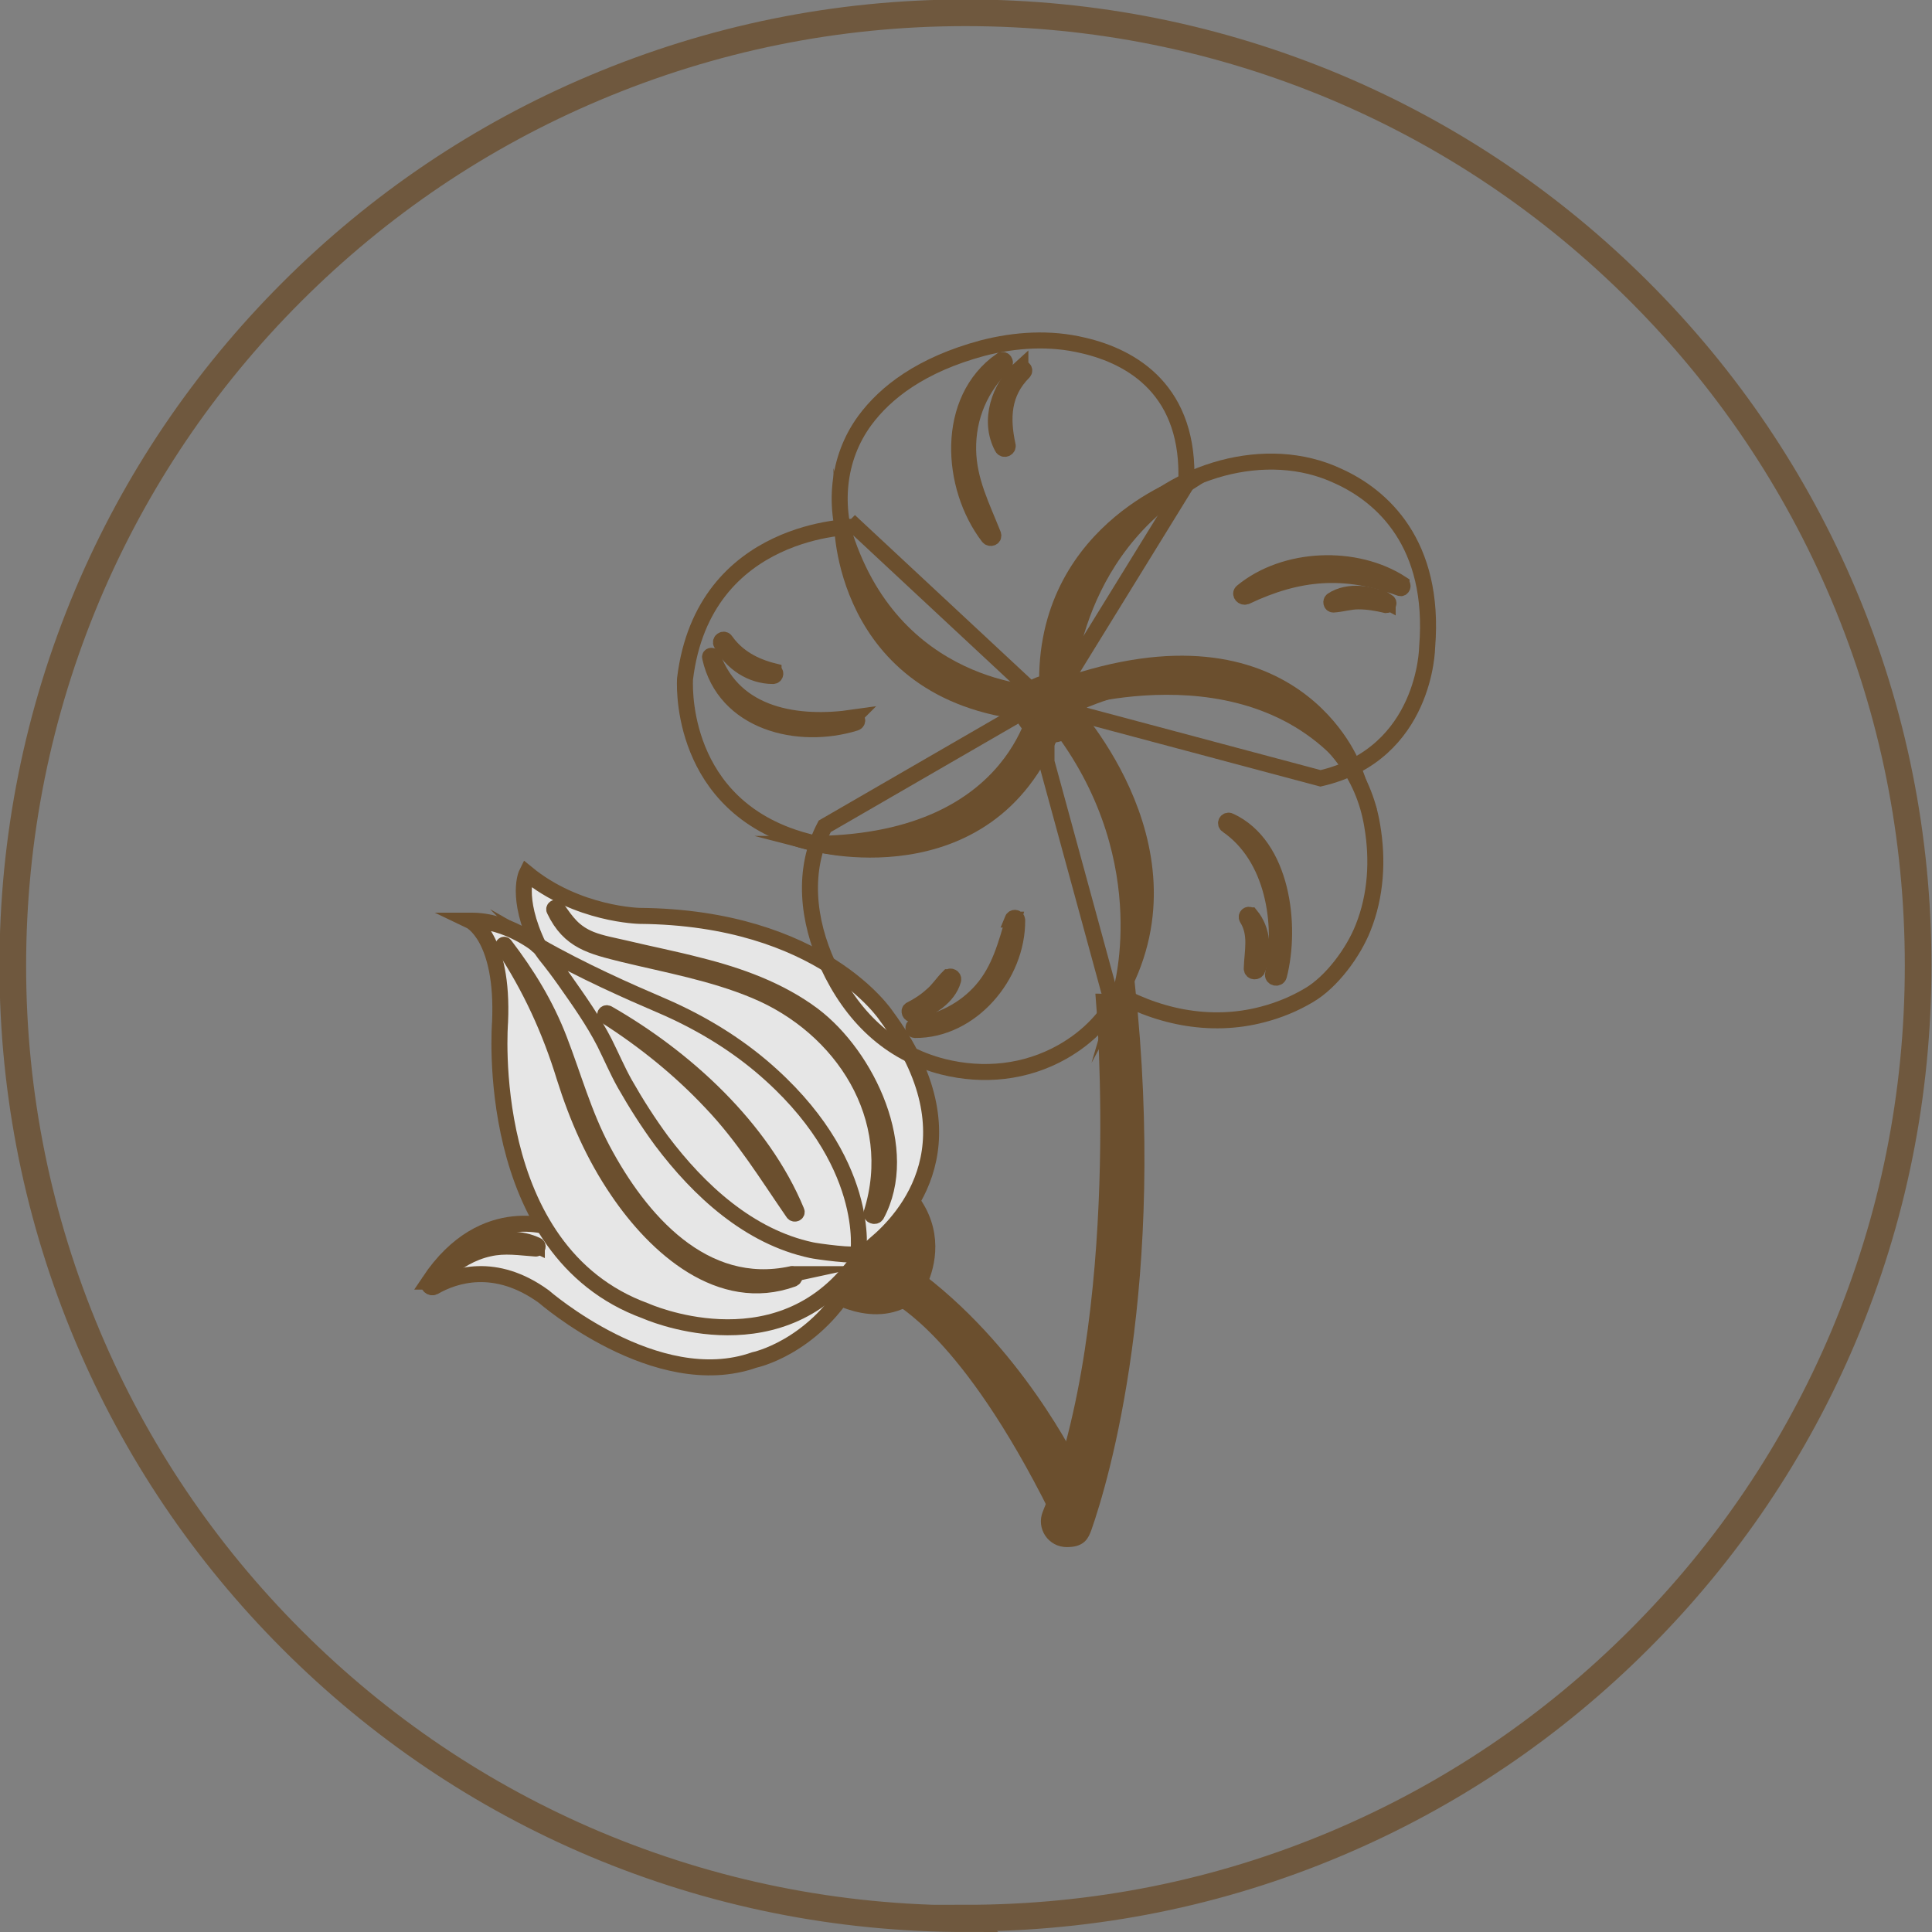 <svg viewBox="0 0 362.4 362.4" version="1.1" xmlns="http://www.w3.org/2000/svg" id="Layer_1">
  
  <rect x="0" y="0" width="362.4" height="362.4" fill="#808080" stroke="none"/>
  
  <defs>
    <style>
      .st0, .st1, .st2, .st3, .st4 {
        stroke: #654219;
        stroke-miterlimit: 10;
      }

      .st0, .st1, .st2, .st4 {
        stroke-width: 3px;
      }

      .st0, .st3 {
        fill: none;
      }

      .st1 {
        fill: #fff;
      }

      .st2 {
        fill: #661c00;
      }

      .st5, .st3 {
        opacity: .8;
      }

      .st3 {
        stroke-width: 5px;
      }

      .st4 {
        fill: #654219;
      }
    </style>
  </defs>
  <g class="st5">
    <path d="M181.2,359.9c-24.1,0-47.5-4.7-69.6-14-21.3-9-40.4-21.9-56.8-38.3-16.4-16.4-29.3-35.5-38.3-56.8-9.3-22-14.1-45.5-14.1-69.6s4.7-47.5,14-69.6c9-21.3,21.9-40.4,38.3-56.8s35.5-29.3,56.8-38.3c22-9.3,45.4-14.1,69.6-14.1s47.5,4.7,69.6,14c21.3,9,40.4,21.9,56.8,38.3s29.3,35.5,38.3,56.8c9.3,22,14,45.4,14,69.6s-4.7,47.5-14,69.6c-9,21.3-21.9,40.4-38.3,56.8-16.4,16.4-35.5,29.3-56.8,38.3-22,9.3-45.4,14-69.6,14h0Z" class="st3"></path>
    <path d="M207.1,187.9s5,59.4-10.1,96.2c-.9,2.2.7,4.6,3.1,4.6s2.7-.9,3.2-2.2c3.2-9.1,14.1-45.8,8.1-101.7l-4.2,3.1Z" class="st4"></path>
    <path d="M168.7,243.1c0,.7,12.6,5.8,29.7,40.1l2.6-7.8s-10.7-22.3-30.5-36.5l-1.7,4.2Z" class="st4"></path>
    <path d="M153.3,241s8.1,6.2,15.3,3.2c2-.8,3.5-2.5,4.2-4.5,1.4-3.5,2.5-9.8-2.9-15.8l-16.6,17.1Z" class="st4"></path>
    <path d="M80.5,240.4c-.4.6.3,1.3.9,1,3.8-2.2,11.5-4.8,20.6,1.8,0,0,21.1,18.4,39.5,11.9,0,0,10.7-2.2,17.9-14.2l-10.7-3.6-44.3-6.7s-13.5-5.8-23.9,9.8Z" class="st1"></path>
    <path d="M88.2,172.7s6.3,3,5.6,19c0,0-3.5,43,27.3,54.2,0,0,24,10.8,38.8-8.1,1.2-1.6,2.7-3.1,4.2-4.4,5.9-4.9,19.3-19.7,2.1-42.9,0,0-12.1-18.4-46.2-18.7,0,0-11.7-.2-21.2-8,0,0-2.2,4.4,2.2,13.6,0,0-5.8-4.8-12.7-4.7Z" class="st1"></path>
    <path d="M100.9,177.4c.5.3,1,1.2,1.4,1.7,1.3,1.6,2.5,3.2,3.7,4.9,2.6,3.7,5.3,7.5,7.4,11.6,1.3,2.6,2.4,5.2,3.8,7.7,2.1,3.7,4.4,7.3,6.9,10.7,7,9.3,16.4,18,28.1,20.5.8.2,8.7,1.3,8.8.6,0,0,2.7-17.4-18.2-35.1-5.7-4.8-12.2-8.6-19-11.5-5.6-2.4-14.5-6.3-22.9-11.1Z" class="st1"></path>
    <path d="M148.5,239c-16.6,3.6-28.5-10.2-35.5-23.4-3.5-6.6-5.4-13.6-8.1-20.6-2.5-6.5-6-12.2-10.2-17.7-.1-.2-.4,0-.3.2,5.1,7.7,8.8,15.8,11.5,24.6,2.4,7.6,5.5,14.7,10,21.3,7.1,10.5,19.2,21.4,32.8,16.5.6-.2.4-1.1-.3-.9Z" class="st1"></path>
    <path d="M152.5,190.4c-6.3-4.7-13.8-7.4-21.4-9.3-4.6-1.2-9.2-2.1-13.8-3.2-2.1-.5-4.5-.9-6.5-1.7-3.2-1.3-4.5-3.2-6.3-5.8-.2-.3-.7,0-.5.3,2.8,5.9,7,6.8,13,8.3,8.3,2,16.7,3.5,24.6,6.8,16.4,6.8,27.5,23.8,21.9,41.7-.2.5.6.8.9.4,6.6-12.2-1.7-29.8-11.9-37.5Z" class="st1"></path>
    <path d="M100.7,233.6c-5.8-2.8-13.9.2-17.9,4.8-.2.3.1.6.4.4,2.5-2.2,5.3-3.9,8.5-4.6,3-.7,5.8-.2,8.8,0,.3,0,.5-.5.2-.6Z" class="st1"></path>
    <path d="M114,190.1c-.4-.2-.7.3-.3.5,7.2,4.6,13.9,10,19.8,16.3,6,6.3,10.4,13.5,15.3,20.6.2.3.8.1.6-.3-6.5-15.7-20.9-28.8-35.4-37.1Z" class="st2"></path>
    <path d="M196.8,132.5s-25.8.4-37.4-29c-3.2-8.2-2.4-17.5,2.8-24.6,3.9-5.3,10.6-10.5,22.1-13.6,6.2-1.6,12.7-2,18.9-.5,9.1,2.1,20.2,8.4,19.3,26.1l-25.7,41.7Z" class="st0"></path>
    <path d="M197.2,132.4s2.3-36.6,32.1-44.6c7.2-1.9,14.9-1.7,21.7,1.5,8.2,3.7,18.3,12.6,16.7,32.1,0,0-.2,20-20,24.6l-50.6-13.5Z" class="st0"></path>
    <path d="M196.4,134.9c0-1.1,7-3.6,7.7-3.9,6-2.4,12.6-3.8,19.1-3.5,6.4.2,12.7,2.1,18.2,5.4,8.4,5,14.4,12.2,16,22,1.1,6.4.7,13.1-1.7,19.1-1.8,4.6-5.9,10.2-10.2,12.7-2.7,1.6-5.6,2.8-8.7,3.6-9.9,2.6-20.2.4-28.9-4.9l-11.6-42.5v-8.1Z" class="st0"></path>
    <path d="M198.4,133.6c1.8.4,4.1,3.8,5.2,5,3.8,4.5,6.7,9.8,8.4,15.5,1.7,5.5,2.2,11.3,1.8,17-.7,11.1-4.5,20.5-14.5,26.2-6.9,3.9-14.8,4.7-22.4,2.8-10.2-2.6-17.2-9.6-21.6-19.1-3.8-8.3-4.9-17.8-.6-26l38.9-22.5,4.7,1.1Z" class="st0"></path>
    <path d="M160.3,98.8s-28.3-.1-31.8,28.5c0,0-1.6,22.2,20.1,29.7,8.7,3,18.2,2.8,26.9-.3,8.4-3,18.6-9.3,23-22.5l-38.1-35.5Z" class="st0"></path>
    <path d="M222.5,90.8s-27.8,9.2-26,39.6l3.2,1.5s-.3-26.4,22.8-41.1Z" class="st4"></path>
    <path d="M198.4,131.9s35.8-12.2,55.4,12c0,0-11.1-30.4-54.7-15.1l-.7,3.1Z" class="st4"></path>
    <path d="M158,98.9s.5,33.3,38.4,35l-.8-3.7s-28.5-.1-37.6-31.3Z" class="st4"></path>
    <path d="M153.3,158.3s34.4,8.9,45.1-24.7l-3.4-2.6s-3.3,26.7-41.7,27.3Z" class="st4"></path>
    <path d="M199.7,131.9s25.4,26.2,10.6,53.9c0,0,7.7-26.2-13-51.6l2.4-2.3Z" class="st4"></path>
    <path d="M202.4,132.1c0-1.9-.8-3.6-3.1-4-2.2-.4-5.1.1-6.6,1.9-3.1,3.6,1.3,8.6,5.5,7.7,2.4-.5,4.1-3.1,4.2-5.6Z" class="st4"></path>
    <path d="M160.1,134.6c-10.4,1.5-22.3-.2-26.4-11.4-.1-.3-.6-.2-.5.1,2.7,12.2,16.5,15.6,27.2,12.3.7-.2.4-1.1-.3-1Z" class="st2"></path>
    <path d="M187.8,67.6c-10.6,7.4-9.6,23.7-2.4,33.1.3.4,1.1.2.9-.4-2.1-5.3-4.6-10.1-4.7-15.9-.1-6.2,2.3-11.8,6.8-16.1.3-.3-.1-1-.5-.7Z" class="st2"></path>
    <path d="M190.1,172.5c-1.4,4.7-2.6,9.4-5.9,13.2-3.3,3.8-7.7,5.9-12.6,6.8-.4,0-.3.7,0,.7,10.6.1,19.3-10.3,19.2-20.6,0-.5-.7-.6-.9-.1Z" class="st2"></path>
    <path d="M262.9,109.5c-8.6-5.6-21.9-5.1-29.9,1.5-.5.4.1,1.1.7.9,9.9-4.7,18.5-5.4,28.9-1.6.4.2.7-.5.3-.7Z" class="st2"></path>
    <path d="M230.7,154c-.6-.3-1,.5-.5.8,8.6,5.9,10.6,18.3,8.6,27.9-.2.7.9,1,1.1.3,2.4-9.3.7-24.4-9.2-29Z" class="st2"></path>
    <path d="M145.1,125.9c-3.6-.9-6.8-2.6-9-5.7-.3-.5-1.1,0-.8.5,1.9,3.6,5.6,6.1,9.7,6.1.5,0,.6-.7.1-.9Z" class="st2"></path>
    <path d="M260.3,112.9c-2.9-1.6-7.4-2.3-10.4-.3-.3.2-.2.8.2.8,1.6-.1,3.1-.6,4.7-.6,1.8,0,3.5.3,5.2.7.4,0,.6-.4.3-.6Z" class="st2"></path>
    <path d="M177.9,183.3c-1.1,1.1-1.9,2.4-3.1,3.4-1.2,1.1-2.6,2-4,2.7-.4.2-.1.9.3.8,3.1-.8,6.8-3.1,7.7-6.4.1-.5-.5-.8-.8-.5Z" class="st2"></path>
    <path d="M234.5,171.7c-.3-.3-.8.1-.6.5,1.9,3,1,6.2.9,9.5,0,.6.9.7,1.1.1,1.2-3.4,1-7.3-1.3-10.1Z" class="st2"></path>
    <path d="M191.4,69.1c-3.9,3.5-6.1,9.8-3.4,14.8.3.6,1.2.2,1-.4-1.1-5.1-.9-9.8,3-13.7.4-.4-.2-1-.6-.6Z" class="st2"></path>
  </g>
</svg>